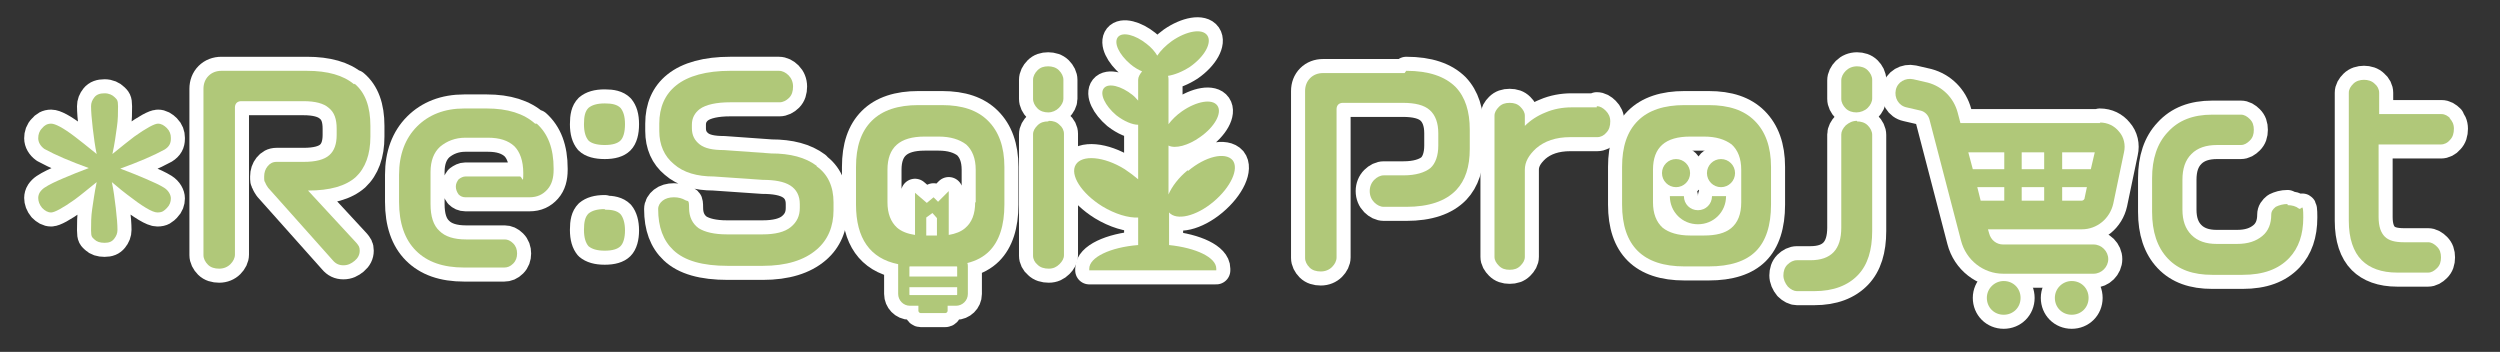 <?xml version="1.0" encoding="UTF-8"?>
<svg id="_レイヤー_1" xmlns="http://www.w3.org/2000/svg" width="444.8" height="62.6" version="1.1" viewBox="0 0 444.8 62.6">
  <rect x="0" y="0" width="444.8" height="62.6" fill="#333333" stroke="none"/>
  <!-- Generator: Adobe Illustrator 29.6.1, SVG Export Plug-In . SVG Version: 2.1.1 Build 9)  -->
  <path d="M30.4,24.5c0-.6-.2-1.2-.7-1.7-.5-.5-1-.8-1.6-.8s-2.1.8-4.2,2.3c-.9.7-2.2,1.7-3.9,3.1.4-1.8.6-3.4.8-4.8.2-1.3.2-2.6.2-3.7s-.2-1.2-.6-1.6c-.4-.4-1-.7-1.8-.7s-1.4.2-1.8.7c-.4.5-.6,1-.6,1.6,0,.9.1,2.2.3,3.9.2,1.7.4,3.2.7,4.6-1.7-1.4-3-2.4-3.9-3.1-2.1-1.6-3.5-2.3-4.2-2.3s-1.2.3-1.6.8c-.5.5-.7,1.1-.7,1.8s.4,1.4,1.1,1.9c2,1.1,4.6,2.2,7.9,3.4-1.6.6-3.1,1.2-4.5,1.8-1.4.6-2.5,1.1-3.4,1.7-.3.2-.6.5-.8.8-.2.3-.3.7-.3,1,0,.6.2,1.2.7,1.8.5.5,1,.8,1.6.8s2.1-.8,4.2-2.3c1.1-.8,2.4-1.9,3.9-3.1-.4,1.9-.6,3.5-.8,4.8-.2,1.3-.2,2.6-.2,3.8s.2,1.2.6,1.6c.4.4,1,.6,1.8.6s1.3-.2,1.7-.7c.4-.5.6-1,.6-1.6,0-.9-.1-2.2-.3-3.9-.2-1.7-.4-3.2-.7-4.6,1.4,1.2,2.3,1.9,2.7,2.2,2.7,2.1,4.5,3.2,5.4,3.2s1.2-.3,1.7-.8c.5-.5.7-1.1.7-1.7s-.4-1.4-1.2-1.9c-.8-.5-1.9-1-3.3-1.6-1.4-.6-2.9-1.2-4.5-1.8,3.3-1.2,5.9-2.3,7.9-3.4.8-.5,1.1-1.1,1.1-1.9Z" fill="#b0c879"/>
  <path d="M63,15c-1.9-1.6-4.7-2.4-8.4-2.4h-15.2c-.9,0-1.7.3-2.3.9-.6.6-.9,1.4-.9,2.3v29.6c0,.6.3,1.2.8,1.7.5.5,1.2.7,2,.7s1.5-.3,2-.8c.5-.5.8-1.1.8-1.7v-26.2c0-.3.1-.6.3-.8.2-.2.5-.3.8-.3h11.1c2.1,0,3.6.4,4.5,1.2,1,.8,1.4,2,1.4,3.7v1.1c0,1.6-.4,2.8-1.3,3.6-.9.8-2.4,1.2-4.6,1.2h-4.8c-.7,0-1.2.3-1.6.8-.4.5-.6,1.1-.6,1.8s0,.8.2,1.1c.1.3.3.6.5.9l11.5,12.9c.5.6,1.1.9,1.9.9s1.4-.3,2-.8c.6-.5.9-1.1.9-1.8s-.2-.9-.6-1.4l-8.6-9.3c3.9,0,6.7-.8,8.5-2.4,1.7-1.6,2.6-4,2.6-7.2v-1.9c0-3.4-.9-5.9-2.8-7.5h0Z" fill="#b0c879"/>
  <path d="M95.2,22c-2-1.8-4.9-2.7-8.6-2.7h-4c-3.5,0-6.3,1.1-8.4,3.2-2.1,2.1-3.2,5-3.2,8.6v4.8c0,3.8,1,6.7,3,8.7,2,2,4.8,3,8.6,3h7.1c.6,0,1.1-.2,1.6-.7.5-.5.7-1.1.7-1.8s-.2-1.3-.7-1.8c-.5-.5-1-.7-1.5-.7h-6.9c-2.1,0-3.7-.5-4.7-1.5-1.1-1-1.6-2.6-1.6-4.8v-5.7c0-2,.6-3.5,1.7-4.5,1.2-1,2.7-1.6,4.5-1.6h4c2.1,0,3.6.5,4.7,1.5,1,1,1.6,2.6,1.6,4.8s-.2.6-.6.6h-9.7c-.4,0-.8.2-1.2.5-.3.4-.5.8-.5,1.3s.2,1,.5,1.4c.3.3.7.5,1.2.5h11.4c1.4,0,2.4-.5,3.2-1.4.8-.9,1.1-2.1,1.1-3.5v-.2c0-3.6-1-6.2-3-8h0Z" fill="#b0c879"/>
  <path d="M107.6,37.2c-1.4,0-2.3.3-2.9.8-.6.6-.8,1.5-.8,2.9s.3,2.3.8,2.9c.6.5,1.5.8,2.9.8s2.3-.3,2.8-.8c.5-.5.8-1.5.8-2.8s-.3-2.3-.8-2.9c-.6-.6-1.5-.8-2.8-.8Z" fill="#b0c879"/>
  <path d="M107.6,18.4c-1.4,0-2.3.3-2.9.8-.6.6-.8,1.5-.8,2.9s.3,2.3.8,2.9c.5.5,1.5.8,2.9.8s2.3-.3,2.8-.8c.5-.5.8-1.5.8-2.9s-.3-2.3-.8-2.9c-.6-.6-1.5-.8-2.8-.8h0Z" fill="#b0c879"/>
  <path d="M145.3,29.5c-2-1.5-4.7-2.2-8.1-2.2l-8.4-.6c-2,0-3.4-.3-4.3-1-.9-.7-1.4-1.6-1.4-2.9v-.6c0-1.2.5-2.1,1.4-2.8,1.1-.8,3-1.2,5.4-1.2h8.8c.6,0,1.2-.3,1.7-.8.5-.5.7-1.2.7-2s-.3-1.5-.8-2c-.5-.5-1.1-.8-1.7-.8h-8.7c-4.2,0-7.5.9-9.6,2.6-2,1.6-3,3.9-3,6.8v1.3c0,2.5.9,4.5,2.6,5.9,1.7,1.5,4.1,2.2,7.1,2.2l8.7.6c2.1,0,3.8.3,4.9,1,1.1.7,1.7,1.8,1.7,3.3v.7c0,1.4-.5,2.5-1.6,3.4s-2.8,1.3-5,1.3h-6.4c-2.2,0-3.9-.4-5-1.1-1.1-.8-1.7-2-1.7-3.6s-.2-1.1-.7-1.4-1.2-.5-2-.5-1.5.2-2,.6c-.5.4-.8.9-.8,1.5,0,3.2.9,5.6,2.7,7.3,2,1.9,5.2,2.8,9.7,2.8h6.2c4.2,0,7.4-1,9.6-2.9,2-1.7,3-4.1,3-7v-1.4c0-2.8-1-5-3-6.4h0Z" fill="#b0c879"/>
  <path d="M167.7,18.7h-4.3c-3.6,0-6.4.9-8.3,2.8-1.9,1.9-2.8,4.6-2.8,8.2v6.7c0,6,2.5,9.6,7.5,10.6,0,.1,0,.3,0,.4v4.9c0,1.1.9,2.1,2.1,2.1h1.5v.9c0,.2.2.4.4.4h4.4c.2,0,.4-.2.4-.4v-.9h1.5c1.1,0,2.1-.9,2.1-2.1v-4.9c0-.2,0-.4-.1-.6,1.6-.4,2.9-1.1,3.9-2.1,1.8-1.8,2.7-4.6,2.7-8.3v-6.7c0-3.6-1-6.3-2.9-8.2-1.9-1.9-4.6-2.8-8.2-2.8h0ZM166.7,41.9h-1.9v-3.2h0s1.1-.8,1.1-.8l.8.9v3.1ZM170.3,52.4c0,0,0,.1-.1.1h-8.3c0,0-.1,0-.1-.1v-1.3h8.5v1.3ZM170.2,47.4c0,0,.1,0,.1.1v1.7h-8.5v-1.7c0,0,0-.1.1-.1h.1c.4,0,.9,0,1.4,0h4.3c.5,0,1,0,1.4,0h1.1,0ZM173.5,36c0,2.1-.6,3.6-1.8,4.6-.7.6-1.7,1-2.9,1.2v-7.8l-1.9,1.9-.8-.8-1.2,1-2.1-1.8v7.5c-1.3-.2-2.4-.6-3.2-1.3-1.1-1-1.7-2.5-1.7-4.5v-5.8c0-4,2.2-5.9,6.6-5.9h2.5c2.1,0,3.7.5,4.9,1.4,1.1,1,1.7,2.5,1.7,4.5v5.8h0Z" fill="#b0c879"/>
  <path d="M186.5,11.8c-.8,0-1.4.2-1.9.7-.5.5-.8,1.1-.8,1.7v3.4c0,.6.3,1.2.8,1.7.5.5,1.2.7,1.9.7s1.4-.3,1.9-.8c.5-.5.8-1.1.8-1.6v-3.4c0-.6-.3-1.2-.8-1.7-.5-.5-1.2-.7-1.9-.7Z" fill="#b0c879"/>
  <path d="M186.5,21.6c-.8,0-1.4.2-1.9.7-.5.5-.8,1-.8,1.6v21.6c0,.6.3,1.2.8,1.6.5.5,1.2.7,2,.7s1.4-.3,1.9-.8c.5-.5.8-1,.8-1.6v-21.6c0-.6-.3-1.2-.8-1.6-.5-.5-1.1-.7-1.9-.7Z" fill="#b0c879"/>
  <path d="M249.9,13h-14.5c-.9,0-1.7.3-2.3.9-.6.6-.9,1.4-.9,2.3v29.7c0,.6.3,1.2.8,1.7s1.2.7,2,.7,1.5-.3,2-.8c.5-.5.8-1.1.8-1.7v-26.4c0-.3.1-.6.3-.8.2-.2.5-.3.8-.3h10.7c2.2,0,3.8.4,4.8,1.3,1,.9,1.5,2.3,1.5,4.1v2.2c0,1.8-.5,3.2-1.4,4-1,.8-2.6,1.3-4.8,1.3h-3.5c-.6,0-1.2.3-1.7.8-.5.5-.8,1.2-.8,2s.3,1.5.8,2c.5.5,1.1.8,1.7.8h4c4,0,7-1,8.9-3,1.6-1.7,2.4-4.1,2.4-7.3v-3.4c0-3.3-.8-5.8-2.5-7.6-1.9-1.9-4.8-2.9-8.8-2.9h0Z" fill="#b0c879"/>
  <path d="M284.1,19.1h-4.5c-1.6,0-3.2.3-4.6.9-1.5.6-2.7,1.4-3.7,2.4v-1.8c0-.6-.3-1.1-.8-1.6-.5-.5-1.1-.7-1.9-.7s-1.4.2-1.9.7c-.5.5-.8,1-.8,1.6v25.1c0,.6.3,1.1.8,1.6.5.5,1.1.7,1.9.7s1.4-.2,1.9-.7c.5-.5.8-1,.8-1.6v-15.5c0-1.4.7-2.6,2-3.8,1.5-1.3,3.5-2,6.1-2h4.8c.6,0,1.2-.3,1.6-.8.5-.5.7-1.2.7-2s-.3-1.4-.8-1.9c-.5-.5-1-.8-1.6-.8h0Z" fill="#b0c879"/>
  <path d="M304,18.7h-4.3c-3.6,0-6.4.9-8.3,2.8-1.9,1.9-2.8,4.6-2.8,8.2v6.7c0,7.3,3.7,11,11.1,11h4.3c3.8,0,6.6-.9,8.4-2.7,1.8-1.8,2.7-4.6,2.7-8.3v-6.7c0-3.6-1-6.3-2.9-8.2-1.9-1.9-4.6-2.8-8.2-2.8ZM309.8,36c0,2.1-.6,3.6-1.8,4.6-1.1.9-2.7,1.3-4.8,1.3h-2.5c-2.1,0-3.8-.5-4.9-1.4-1.1-1-1.7-2.5-1.7-4.5v-5.8c0-4,2.2-5.9,6.6-5.9h2.5c2.1,0,3.7.5,4.9,1.4,1.1,1,1.7,2.5,1.7,4.5v5.8Z" fill="#b0c879"/>
  <path d="M330.4,11.8c-.8,0-1.5.3-2,.8-.5.5-.8,1.1-.8,1.7v3.3c0,.6.3,1.2.8,1.7.5.5,1.2.7,1.9.7s1.5-.3,2-.8c.5-.5.8-1.1.8-1.7v-3.3c0-.6-.3-1.2-.8-1.7-.5-.5-1.2-.7-1.9-.7h0Z" fill="#b0c879"/>
  <path d="M330.4,21.5c-.8,0-1.4.3-2,.8-.5.5-.8,1.1-.8,1.6v16.6c0,3.9-1.8,5.8-5.5,5.8h-2.4c-.6,0-1.2.3-1.7.8-.5.5-.7,1.2-.7,1.9s.3,1.4.8,2c.5.5,1.1.8,1.6.8h3.1c3.4,0,6-1,7.8-2.9,1.7-1.8,2.5-4.4,2.5-7.8v-17.1c0-.6-.3-1.2-.8-1.7-.5-.5-1.2-.7-1.9-.7h0Z" fill="#b0c879"/>
  <path d="M407,36.3c-.8,0-1.5.2-2.1.5-.5.4-.8.8-.8,1.4,0,1.6-.5,2.9-1.6,3.8-1.1.9-2.5,1.4-4.5,1.4h-3.6c-1.9,0-3.4-.5-4.5-1.6-1.1-1.1-1.6-2.6-1.6-4.5v-5.3c0-2,.5-3.5,1.6-4.6,1.1-1.1,2.6-1.6,4.6-1.6h4.2c.6,0,1.1-.3,1.6-.8.5-.5.7-1.1.7-1.9s-.2-1.4-.7-1.9c-.5-.5-1-.8-1.6-.8h-5.1c-3.4,0-6,1-7.9,3.1-1.9,2-2.8,4.8-2.8,8.2v6c0,3.5.9,6.3,2.8,8.3,1.9,2,4.5,2.9,7.9,2.9h5.4c3.7,0,6.4-1,8.3-3,1.7-1.8,2.5-4.2,2.5-7.2s-.3-1.2-.8-1.6c-.5-.4-1.2-.6-2-.6h0Z" fill="#b0c879"/>
  <path d="M436,21.1c-.5-.5-1-.8-1.6-.8h-11.1v-3.8c0-.6-.3-1.2-.8-1.6-.5-.5-1.2-.7-1.9-.7s-1.4.2-1.9.7-.8,1-.8,1.6v22.8c0,3.1.8,5.5,2.3,7,1.4,1.4,3.5,2.2,6.3,2.2h5.5c.6,0,1.1-.3,1.6-.8.5-.5.7-1.1.7-1.9s-.2-1.4-.7-1.9c-.5-.5-1-.8-1.6-.8h-4.3c-1.6,0-2.7-.3-3.4-1-.7-.7-1.1-1.8-1.1-3.5v-12.9h11.1c.6,0,1.2-.3,1.6-.8.5-.5.7-1.2.7-2s-.3-1.4-.8-1.9h0Z" fill="#b0c879"/>
  <path d="M302.1,37.4c-1.4,0-2.5-1.1-2.5-2.5h-2.5c0,2.8,2.2,5,5,5s5-2.2,5-5h-2.5c0,1.4-1.1,2.5-2.5,2.5h0Z" fill="#b0c879"/>
  <circle cx="298.2" cy="30.8" r="2.5" fill="#b0c879"/>
  <circle cx="306.2" cy="30.8" r="2.5" fill="#b0c879"/>
  <path d="M211.3,30.3c-1.6,1.3-2.8,2.9-3.4,4.3v-8.7c1.2.6,3.5,0,5.6-1.5,2.6-1.8,4-4.3,3.1-5.6s-3.7-.8-6.3,1c-1,.7-1.8,1.5-2.4,2.3v-7.9c0-.2,0-.5-.1-.7,1.2-.2,2.5-.7,3.9-1.6,2.6-1.8,4-4.3,3.1-5.6-.9-1.3-3.7-.8-6.3,1-1.1.8-2,1.7-2.6,2.6-.4-.7-1.1-1.5-1.9-2.1-2-1.6-4.3-2.2-5.1-1.2-.8,1,.2,3.1,2.2,4.8.7.6,1.4,1,2.1,1.3-.4.5-.7,1-.7,1.5v3.7c-.3-.3-.6-.7-1-1-2-1.6-4.3-2.2-5.1-1.2-.8,1,.2,3.1,2.2,4.8,1.4,1.1,2.9,1.7,3.9,1.7v9.7c-.7-.6-1.5-1.2-2.4-1.8-3.7-2.3-7.6-2.6-8.7-.8-1.1,1.8,1,5.1,4.7,7.4,2.3,1.4,4.7,2.1,6.4,2v4.9c-5,.4-8.7,2.2-8.7,4.2v.3h22.6v-.3c0-2-3.6-3.7-8.4-4.2v-5.8s0,0,0,0c1.3,1.5,4.8.7,7.9-1.9,3.1-2.6,4.6-5.9,3.4-7.4-1.3-1.5-4.8-.7-7.9,1.9h0Z" fill="#b0c879"/>
  <path d="M356.5,50c-1.6,0-3,1.3-3,3s1.3,3,3,3,3-1.3,3-3-1.3-3-3-3Z" fill="#b0c879"/>
  <path d="M368.6,50c-1.6,0-3,1.3-3,3s1.3,3,3,3,3-1.3,3-3-1.3-3-3-3Z" fill="#b0c879"/>
  <path d="M373.7,21.9h-24.9l-.5-1.9c-.7-2.6-2.7-4.6-5.3-5.3l-2.6-.6c-1.4-.3-2.8.5-3.1,1.9-.3,1.4.5,2.8,1.9,3.1l2.6.6c.7.2,1.3.8,1.5,1.6l5.6,21.5c.9,3.5,4,5.9,7.5,5.9h16.1c1.4,0,2.6-1.2,2.6-2.6s-1.2-2.6-2.6-2.6h-16.1c-1.2,0-2.2-.8-2.5-2l-.2-.7h16.7c2.7,0,5-1.9,5.6-4.6l1.9-9.1c.3-1.3,0-2.7-.9-3.7-.8-1-2-1.6-3.4-1.6h0ZM372,30.1h-5.1v-3h5.8l-.7,3ZM359.7,30.1v-3h4v3h-4ZM363.7,33.3v2.4h-4v-2.4h4ZM356.6,27.1v3h-5.6l-.8-3h6.4ZM351.8,33.3h4.8v2.4h-4.2l-.6-2.4ZM370.4,35.7h-3.5v-2.4h4.4l-.4,1.9c0,.3-.3.5-.5.5h0Z" fill="#b0c879"/>
  <path d="M30.4,24.5c0-.6-.2-1.2-.7-1.7-.5-.5-1-.8-1.6-.8s-2.1.8-4.2,2.3c-.9.7-2.2,1.7-3.9,3.1.4-1.8.6-3.4.8-4.8.2-1.3.2-2.6.2-3.7s-.2-1.2-.6-1.6c-.4-.4-1-.7-1.8-.7s-1.4.2-1.8.7c-.4.5-.6,1-.6,1.6,0,.9.1,2.2.3,3.9.2,1.7.4,3.2.7,4.6-1.7-1.4-3-2.4-3.9-3.1-2.1-1.6-3.5-2.3-4.2-2.3s-1.2.3-1.6.8c-.5.5-.7,1.1-.7,1.8s.4,1.4,1.1,1.9c2,1.1,4.6,2.2,7.9,3.4-1.6.6-3.1,1.2-4.5,1.8-1.4.6-2.5,1.1-3.4,1.7-.3.2-.6.5-.8.8-.2.3-.3.7-.3,1,0,.6.2,1.2.7,1.8.5.5,1,.8,1.6.8s2.1-.8,4.2-2.3c1.1-.8,2.4-1.9,3.9-3.1-.4,1.9-.6,3.5-.8,4.8-.2,1.3-.2,2.6-.2,3.8s.2,1.2.6,1.6c.4.4,1,.6,1.8.6s1.3-.2,1.7-.7c.4-.5.6-1,.6-1.6,0-.9-.1-2.2-.3-3.9-.2-1.7-.4-3.2-.7-4.6,1.4,1.2,2.3,1.9,2.7,2.2,2.7,2.1,4.5,3.2,5.4,3.2s1.2-.3,1.7-.8c.5-.5.7-1.1.7-1.7s-.4-1.4-1.2-1.9c-.8-.5-1.9-1-3.3-1.6-1.4-.6-2.9-1.2-4.5-1.8,3.3-1.2,5.9-2.3,7.9-3.4.8-.5,1.1-1.1,1.1-1.9Z" fill="none" stroke="#fff" stroke-linecap="round" stroke-linejoin="round" stroke-width="5"/>
  <path d="M63,15c-1.9-1.6-4.7-2.4-8.4-2.4h-15.2c-.9,0-1.7.3-2.3.9-.6.6-.9,1.4-.9,2.3v29.6c0,.6.3,1.2.8,1.7.5.5,1.2.7,2,.7s1.5-.3,2-.8c.5-.5.8-1.1.8-1.7v-26.2c0-.3.1-.6.3-.8.2-.2.5-.3.8-.3h11.1c2.1,0,3.6.4,4.5,1.2,1,.8,1.4,2,1.4,3.7v1.1c0,1.6-.4,2.8-1.3,3.6-.9.8-2.4,1.2-4.6,1.2h-4.8c-.7,0-1.2.3-1.6.8-.4.5-.6,1.1-.6,1.8s0,.8.2,1.1c.1.3.3.6.5.9l11.5,12.9c.5.6,1.1.9,1.9.9s1.4-.3,2-.8c.6-.5.9-1.1.9-1.8s-.2-.9-.6-1.4l-8.6-9.3c3.9,0,6.7-.8,8.5-2.4,1.7-1.6,2.6-4,2.6-7.2v-1.9c0-3.4-.9-5.9-2.8-7.5h0Z" fill="none" stroke="#fff" stroke-linecap="round" stroke-linejoin="round" stroke-width="5"/>
  <path d="M95.2,22c-2-1.8-4.9-2.7-8.6-2.7h-4c-3.5,0-6.3,1.1-8.4,3.2-2.1,2.1-3.2,5-3.2,8.6v4.8c0,3.8,1,6.7,3,8.7,2,2,4.8,3,8.6,3h7.1c.6,0,1.1-.2,1.6-.7.5-.5.7-1.1.7-1.8s-.2-1.3-.7-1.8c-.5-.5-1-.7-1.5-.7h-6.9c-2.1,0-3.7-.5-4.7-1.5-1.1-1-1.6-2.6-1.6-4.8v-5.7c0-2,.6-3.5,1.7-4.5,1.2-1,2.7-1.6,4.5-1.6h4c2.1,0,3.6.5,4.7,1.5,1,1,1.6,2.6,1.6,4.8s-.2.6-.6.6h-9.7c-.4,0-.8.2-1.2.5-.3.4-.5.8-.5,1.3s.2,1,.5,1.4c.3.3.7.5,1.2.5h11.4c1.4,0,2.4-.5,3.2-1.4.8-.9,1.1-2.1,1.1-3.5v-.2c0-3.6-1-6.2-3-8h0Z" fill="none" stroke="#fff" stroke-linecap="round" stroke-linejoin="round" stroke-width="5"/>
  <path d="M107.6,37.2c-1.4,0-2.3.3-2.9.8-.6.6-.8,1.5-.8,2.9s.3,2.3.8,2.9c.6.5,1.5.8,2.9.8s2.3-.3,2.8-.8c.5-.5.8-1.5.8-2.8s-.3-2.3-.8-2.9c-.6-.6-1.5-.8-2.8-.8Z" fill="none" stroke="#fff" stroke-linecap="round" stroke-linejoin="round" stroke-width="5"/>
  <path d="M107.6,18.4c-1.4,0-2.3.3-2.9.8-.6.6-.8,1.5-.8,2.9s.3,2.3.8,2.9c.5.5,1.5.8,2.9.8s2.3-.3,2.8-.8c.5-.5.8-1.5.8-2.9s-.3-2.3-.8-2.9c-.6-.6-1.5-.8-2.8-.8h0Z" fill="none" stroke="#fff" stroke-linecap="round" stroke-linejoin="round" stroke-width="5"/>
  <path d="M145.3,29.5c-2-1.5-4.7-2.2-8.1-2.2l-8.4-.6c-2,0-3.4-.3-4.3-1-.9-.7-1.4-1.6-1.4-2.9v-.6c0-1.2.5-2.1,1.4-2.8,1.1-.8,3-1.2,5.4-1.2h8.8c.6,0,1.2-.3,1.7-.8.5-.5.7-1.2.7-2s-.3-1.5-.8-2c-.5-.5-1.1-.8-1.7-.8h-8.7c-4.2,0-7.5.9-9.6,2.6-2,1.6-3,3.9-3,6.8v1.3c0,2.5.9,4.5,2.6,5.9,1.7,1.5,4.1,2.2,7.1,2.2l8.7.6c2.1,0,3.8.3,4.9,1,1.1.7,1.7,1.8,1.7,3.3v.7c0,1.4-.5,2.5-1.6,3.4s-2.8,1.3-5,1.3h-6.4c-2.2,0-3.9-.4-5-1.1-1.1-.8-1.7-2-1.7-3.6s-.2-1.1-.7-1.4-1.2-.5-2-.5-1.5.2-2,.6c-.5.4-.8.9-.8,1.5,0,3.2.9,5.6,2.7,7.3,2,1.9,5.2,2.8,9.7,2.8h6.2c4.2,0,7.4-1,9.6-2.9,2-1.7,3-4.1,3-7v-1.4c0-2.8-1-5-3-6.4h0Z" fill="none" stroke="#fff" stroke-linecap="round" stroke-linejoin="round" stroke-width="5"/>
  <path d="M167.7,18.7h-4.3c-3.6,0-6.4.9-8.3,2.8-1.9,1.9-2.8,4.6-2.8,8.2v6.7c0,6,2.5,9.6,7.5,10.6,0,.1,0,.3,0,.4v4.9c0,1.1.9,2.1,2.1,2.1h1.5v.9c0,.2.2.4.4.4h4.4c.2,0,.4-.2.4-.4v-.9h1.5c1.1,0,2.1-.9,2.1-2.1v-4.9c0-.2,0-.4-.1-.6,1.6-.4,2.9-1.1,3.9-2.1,1.8-1.8,2.7-4.6,2.7-8.3v-6.7c0-3.6-1-6.3-2.9-8.2-1.9-1.9-4.6-2.8-8.2-2.8h0ZM166.7,41.9h-1.9v-3.2h0s1.1-.8,1.1-.8l.8.9v3.1ZM170.3,52.4c0,0,0,.1-.1.1h-8.3c0,0-.1,0-.1-.1v-1.3h8.5v1.3ZM170.2,47.4c0,0,.1,0,.1.1v1.7h-8.5v-1.7c0,0,0-.1.1-.1h.1c.4,0,.9,0,1.4,0h4.3c.5,0,1,0,1.4,0h1.1,0ZM173.5,36c0,2.1-.6,3.6-1.8,4.6-.7.6-1.7,1-2.9,1.2v-7.8l-1.9,1.9-.8-.8-1.2,1-2.1-1.8v7.5c-1.3-.2-2.4-.6-3.2-1.3-1.1-1-1.7-2.5-1.7-4.5v-5.8c0-4,2.2-5.9,6.6-5.9h2.5c2.1,0,3.7.5,4.9,1.4,1.1,1,1.7,2.5,1.7,4.5v5.8h0Z" fill="none" stroke="#fff" stroke-linecap="round" stroke-linejoin="round" stroke-width="5"/>
  <path d="M186.5,11.8c-.8,0-1.4.2-1.9.7-.5.5-.8,1.1-.8,1.7v3.4c0,.6.3,1.2.8,1.7.5.5,1.2.7,1.9.7s1.4-.3,1.9-.8c.5-.5.8-1.1.8-1.6v-3.4c0-.6-.3-1.2-.8-1.7-.5-.5-1.2-.7-1.9-.7Z" fill="none" stroke="#fff" stroke-linecap="round" stroke-linejoin="round" stroke-width="5"/>
  <path d="M186.5,21.6c-.8,0-1.4.2-1.9.7-.5.5-.8,1-.8,1.6v21.6c0,.6.3,1.2.8,1.6.5.5,1.2.7,2,.7s1.4-.3,1.9-.8c.5-.5.8-1,.8-1.6v-21.6c0-.6-.3-1.2-.8-1.6-.5-.5-1.1-.7-1.9-.7Z" fill="none" stroke="#fff" stroke-linecap="round" stroke-linejoin="round" stroke-width="5"/>
  <path d="M249.9,13h-14.5c-.9,0-1.7.3-2.3.9-.6.6-.9,1.4-.9,2.3v29.7c0,.6.3,1.2.8,1.7s1.2.7,2,.7,1.5-.3,2-.8c.5-.5.8-1.1.8-1.7v-26.4c0-.3.1-.6.3-.8.2-.2.5-.3.8-.3h10.7c2.2,0,3.8.4,4.8,1.3,1,.9,1.5,2.3,1.5,4.1v2.2c0,1.8-.5,3.2-1.4,4-1,.8-2.6,1.3-4.8,1.3h-3.5c-.6,0-1.2.3-1.7.8-.5.5-.8,1.2-.8,2s.3,1.5.8,2c.5.5,1.1.8,1.7.8h4c4,0,7-1,8.9-3,1.6-1.7,2.4-4.1,2.4-7.3v-3.4c0-3.3-.8-5.8-2.5-7.6-1.9-1.9-4.8-2.9-8.8-2.9h0Z" fill="none" stroke="#fff" stroke-linecap="round" stroke-linejoin="round" stroke-width="5"/>
  <path d="M284.1,19.1h-4.5c-1.6,0-3.2.3-4.6.9-1.5.6-2.7,1.4-3.7,2.4v-1.8c0-.6-.3-1.1-.8-1.6-.5-.5-1.1-.7-1.9-.7s-1.4.2-1.9.7c-.5.5-.8,1-.8,1.6v25.1c0,.6.3,1.1.8,1.6.5.5,1.1.7,1.9.7s1.4-.2,1.9-.7c.5-.5.8-1,.8-1.6v-15.5c0-1.4.7-2.6,2-3.8,1.5-1.3,3.5-2,6.1-2h4.8c.6,0,1.2-.3,1.6-.8.5-.5.7-1.2.7-2s-.3-1.4-.8-1.9c-.5-.5-1-.8-1.6-.8h0Z" fill="none" stroke="#fff" stroke-linecap="round" stroke-linejoin="round" stroke-width="5"/>
  <path d="M304,18.7h-4.3c-3.6,0-6.4.9-8.3,2.8-1.9,1.9-2.8,4.6-2.8,8.2v6.7c0,7.3,3.7,11,11.1,11h4.3c3.8,0,6.6-.9,8.4-2.7,1.8-1.8,2.7-4.6,2.7-8.3v-6.7c0-3.6-1-6.3-2.9-8.2-1.9-1.9-4.6-2.8-8.2-2.8ZM309.8,36c0,2.1-.6,3.6-1.8,4.6-1.1.9-2.7,1.3-4.8,1.3h-2.5c-2.1,0-3.8-.5-4.9-1.4-1.1-1-1.7-2.5-1.7-4.5v-5.8c0-4,2.2-5.9,6.6-5.9h2.5c2.1,0,3.7.5,4.9,1.4,1.1,1,1.7,2.5,1.7,4.5v5.8Z" fill="none" stroke="#fff" stroke-linecap="round" stroke-linejoin="round" stroke-width="5"/>
  <path d="M330.4,11.8c-.8,0-1.5.3-2,.8-.5.5-.8,1.1-.8,1.7v3.3c0,.6.3,1.2.8,1.7.5.5,1.2.7,1.9.7s1.5-.3,2-.8c.5-.5.8-1.1.8-1.7v-3.3c0-.6-.3-1.2-.8-1.7-.5-.5-1.2-.7-1.9-.7h0Z" fill="none" stroke="#fff" stroke-linecap="round" stroke-linejoin="round" stroke-width="5"/>
  <path d="M330.4,21.5c-.8,0-1.4.3-2,.8-.5.5-.8,1.1-.8,1.6v16.6c0,3.9-1.8,5.8-5.5,5.8h-2.4c-.6,0-1.2.3-1.7.8-.5.5-.7,1.2-.7,1.9s.3,1.4.8,2c.5.5,1.1.8,1.6.8h3.1c3.4,0,6-1,7.8-2.9,1.7-1.8,2.5-4.4,2.5-7.8v-17.1c0-.6-.3-1.2-.8-1.7-.5-.5-1.2-.7-1.9-.7h0Z" fill="none" stroke="#fff" stroke-linecap="round" stroke-linejoin="round" stroke-width="5"/>
  <path d="M407,36.3c-.8,0-1.5.2-2.1.5-.5.4-.8.8-.8,1.4,0,1.6-.5,2.9-1.6,3.8-1.1.9-2.5,1.4-4.5,1.4h-3.6c-1.9,0-3.4-.5-4.5-1.6-1.1-1.1-1.6-2.6-1.6-4.5v-5.3c0-2,.5-3.5,1.6-4.6,1.1-1.1,2.6-1.6,4.6-1.6h4.2c.6,0,1.1-.3,1.6-.8.5-.5.7-1.1.7-1.9s-.2-1.4-.7-1.9c-.5-.5-1-.8-1.6-.8h-5.1c-3.4,0-6,1-7.9,3.1-1.9,2-2.8,4.8-2.8,8.2v6c0,3.5.9,6.3,2.8,8.3,1.9,2,4.5,2.9,7.9,2.9h5.4c3.7,0,6.4-1,8.3-3,1.7-1.8,2.5-4.2,2.5-7.2s-.3-1.2-.8-1.6c-.5-.4-1.2-.6-2-.6h0Z" fill="none" stroke="#fff" stroke-linecap="round" stroke-linejoin="round" stroke-width="5"/>
  <path d="M436,21.1c-.5-.5-1-.8-1.6-.8h-11.1v-3.8c0-.6-.3-1.2-.8-1.6-.5-.5-1.2-.7-1.9-.7s-1.4.2-1.9.7-.8,1-.8,1.6v22.8c0,3.1.8,5.5,2.3,7,1.4,1.4,3.5,2.2,6.3,2.2h5.5c.6,0,1.1-.3,1.6-.8.5-.5.7-1.1.7-1.9s-.2-1.4-.7-1.9c-.5-.5-1-.8-1.6-.8h-4.3c-1.6,0-2.7-.3-3.4-1-.7-.7-1.1-1.8-1.1-3.5v-12.9h11.1c.6,0,1.2-.3,1.6-.8.5-.5.7-1.2.7-2s-.3-1.4-.8-1.9h0Z" fill="none" stroke="#fff" stroke-linecap="round" stroke-linejoin="round" stroke-width="5"/>
  <path d="M302.1,37.4c-1.4,0-2.5-1.1-2.5-2.5h-2.5c0,2.8,2.2,5,5,5s5-2.2,5-5h-2.5c0,1.4-1.1,2.5-2.5,2.5h0Z" fill="none" stroke="#fff" stroke-linecap="round" stroke-linejoin="round" stroke-width="5"/>
  <circle cx="298.2" cy="30.8" r="2.5" fill="none" stroke="#fff" stroke-linecap="round" stroke-linejoin="round" stroke-width="5"/>
  <circle cx="306.2" cy="30.8" r="2.5" fill="none" stroke="#fff" stroke-linecap="round" stroke-linejoin="round" stroke-width="5"/>
  <path d="M211.3,30.3c-1.6,1.3-2.8,2.9-3.4,4.3v-8.7c1.2.6,3.5,0,5.6-1.5,2.6-1.8,4-4.3,3.1-5.6s-3.7-.8-6.3,1c-1,.7-1.8,1.5-2.4,2.3v-7.9c0-.2,0-.5-.1-.7,1.2-.2,2.5-.7,3.9-1.6,2.6-1.8,4-4.3,3.1-5.6-.9-1.3-3.7-.8-6.3,1-1.1.8-2,1.7-2.6,2.6-.4-.7-1.1-1.5-1.9-2.1-2-1.6-4.3-2.2-5.1-1.2-.8,1,.2,3.1,2.2,4.8.7.6,1.4,1,2.1,1.3-.4.5-.7,1-.7,1.5v3.7c-.3-.3-.6-.7-1-1-2-1.6-4.3-2.2-5.1-1.2-.8,1,.2,3.1,2.2,4.8,1.4,1.1,2.9,1.7,3.9,1.7v9.7c-.7-.6-1.5-1.2-2.4-1.8-3.7-2.3-7.6-2.6-8.7-.8-1.1,1.8,1,5.1,4.7,7.4,2.3,1.4,4.7,2.1,6.4,2v4.9c-5,.4-8.7,2.2-8.7,4.2v.3h22.6v-.3c0-2-3.6-3.7-8.4-4.2v-5.8s0,0,0,0c1.3,1.5,4.8.7,7.9-1.9,3.1-2.6,4.6-5.9,3.4-7.4-1.3-1.5-4.8-.7-7.9,1.9h0Z" fill="none" stroke="#fff" stroke-linecap="round" stroke-linejoin="round" stroke-width="5"/>
  <path d="M356.5,50c-1.6,0-3,1.3-3,3s1.3,3,3,3,3-1.3,3-3-1.3-3-3-3Z" fill="none" stroke="#fff" stroke-linecap="round" stroke-linejoin="round" stroke-width="5"/>
  <path d="M368.6,50c-1.6,0-3,1.3-3,3s1.3,3,3,3,3-1.3,3-3-1.3-3-3-3Z" fill="none" stroke="#fff" stroke-linecap="round" stroke-linejoin="round" stroke-width="5"/>
  <path d="M373.7,21.9h-24.9l-.5-1.9c-.7-2.6-2.7-4.6-5.3-5.3l-2.6-.6c-1.4-.3-2.8.5-3.1,1.9-.3,1.4.5,2.8,1.9,3.1l2.6.6c.7.2,1.3.8,1.5,1.6l5.6,21.5c.9,3.5,4,5.9,7.5,5.9h16.1c1.4,0,2.6-1.2,2.6-2.6s-1.2-2.6-2.6-2.6h-16.1c-1.2,0-2.2-.8-2.5-2l-.2-.7h16.7c2.7,0,5-1.9,5.6-4.6l1.9-9.1c.3-1.3,0-2.7-.9-3.7-.8-1-2-1.6-3.4-1.6h0ZM372,30.1h-5.1v-3h5.8l-.7,3ZM359.7,30.1v-3h4v3h-4ZM363.7,33.3v2.4h-4v-2.4h4ZM356.6,27.1v3h-5.6l-.8-3h6.4ZM351.8,33.3h4.8v2.4h-4.2l-.6-2.4ZM370.4,35.7h-3.5v-2.4h4.4l-.4,1.9c0,.3-.3.5-.5.5h0Z" fill="none" stroke="#fff" stroke-linecap="round" stroke-linejoin="round" stroke-width="5"/>
  <path d="M30.4,24.5c0-.6-.2-1.2-.7-1.7-.5-.5-1-.8-1.6-.8s-2.1.8-4.2,2.3c-.9.7-2.2,1.7-3.9,3.1.4-1.8.6-3.4.8-4.8.2-1.3.2-2.6.2-3.7s-.2-1.2-.6-1.6c-.4-.4-1-.7-1.8-.7s-1.4.2-1.8.7c-.4.5-.6,1-.6,1.6,0,.9.1,2.2.3,3.9.2,1.7.4,3.2.7,4.6-1.7-1.4-3-2.4-3.9-3.1-2.1-1.6-3.5-2.3-4.2-2.3s-1.2.3-1.6.8c-.5.5-.7,1.1-.7,1.8s.4,1.4,1.1,1.9c2,1.1,4.6,2.2,7.9,3.4-1.6.6-3.1,1.2-4.5,1.8-1.4.6-2.5,1.1-3.4,1.7-.3.2-.6.5-.8.8-.2.3-.3.7-.3,1,0,.6.2,1.2.7,1.8.5.5,1,.8,1.6.8s2.1-.8,4.2-2.3c1.1-.8,2.4-1.9,3.9-3.1-.4,1.9-.6,3.5-.8,4.8-.2,1.3-.2,2.6-.2,3.8s.2,1.2.6,1.6c.4.4,1,.6,1.8.6s1.3-.2,1.7-.7c.4-.5.6-1,.6-1.6,0-.9-.1-2.2-.3-3.9-.2-1.7-.4-3.2-.7-4.6,1.4,1.2,2.3,1.9,2.7,2.2,2.7,2.1,4.5,3.2,5.4,3.2s1.2-.3,1.7-.8c.5-.5.7-1.1.7-1.7s-.4-1.4-1.2-1.9c-.8-.5-1.9-1-3.3-1.6-1.4-.6-2.9-1.2-4.5-1.8,3.3-1.2,5.9-2.3,7.9-3.4.8-.5,1.1-1.1,1.1-1.9Z" fill="#b0c879"/>
  <path d="M63,15c-1.9-1.6-4.7-2.4-8.4-2.4h-15.2c-.9,0-1.7.3-2.3.9-.6.6-.9,1.4-.9,2.3v29.6c0,.6.3,1.2.8,1.7.5.5,1.2.7,2,.7s1.5-.3,2-.8c.5-.5.8-1.1.8-1.7v-26.2c0-.3.1-.6.3-.8.2-.2.5-.3.8-.3h11.1c2.1,0,3.6.4,4.5,1.2,1,.8,1.4,2,1.4,3.7v1.1c0,1.6-.4,2.8-1.3,3.6-.9.8-2.4,1.2-4.6,1.2h-4.8c-.7,0-1.2.3-1.6.8-.4.5-.6,1.1-.6,1.8s0,.8.2,1.1c.1.3.3.6.5.9l11.5,12.9c.5.6,1.1.9,1.9.9s1.4-.3,2-.8c.6-.5.9-1.1.9-1.8s-.2-.9-.6-1.4l-8.6-9.3c3.9,0,6.7-.8,8.5-2.4,1.7-1.6,2.6-4,2.6-7.2v-1.9c0-3.4-.9-5.9-2.8-7.5h0Z" fill="#b0c879"/>
  <path d="M95.2,22c-2-1.8-4.9-2.7-8.6-2.7h-4c-3.5,0-6.3,1.1-8.4,3.2-2.1,2.1-3.2,5-3.2,8.6v4.8c0,3.8,1,6.7,3,8.7,2,2,4.8,3,8.6,3h7.1c.6,0,1.1-.2,1.6-.7.5-.5.7-1.1.7-1.8s-.2-1.3-.7-1.8c-.5-.5-1-.7-1.5-.7h-6.9c-2.1,0-3.7-.5-4.7-1.5-1.1-1-1.6-2.6-1.6-4.8v-5.7c0-2,.6-3.5,1.7-4.5,1.2-1,2.7-1.6,4.5-1.6h4c2.1,0,3.6.5,4.7,1.5,1,1,1.6,2.6,1.6,4.8s-.2.6-.6.6h-9.7c-.4,0-.8.2-1.2.5-.3.4-.5.8-.5,1.3s.2,1,.5,1.4c.3.3.7.5,1.2.5h11.4c1.4,0,2.4-.5,3.2-1.4.8-.9,1.1-2.1,1.1-3.5v-.2c0-3.6-1-6.2-3-8h0Z" fill="#b0c879"/>
  <path d="M107.6,37.2c-1.4,0-2.3.3-2.9.8-.6.6-.8,1.5-.8,2.9s.3,2.3.8,2.9c.6.5,1.5.8,2.9.8s2.3-.3,2.8-.8c.5-.5.8-1.5.8-2.8s-.3-2.3-.8-2.9c-.6-.6-1.5-.8-2.8-.8Z" fill="#b0c879"/>
  <path d="M107.6,18.4c-1.4,0-2.3.3-2.9.8-.6.6-.8,1.5-.8,2.9s.3,2.3.8,2.9c.5.5,1.5.8,2.9.8s2.3-.3,2.8-.8c.5-.5.8-1.5.8-2.9s-.3-2.3-.8-2.9c-.6-.6-1.5-.8-2.8-.8h0Z" fill="#b0c879"/>
  <path d="M145.3,29.5c-2-1.5-4.7-2.2-8.1-2.2l-8.4-.6c-2,0-3.4-.3-4.3-1-.9-.7-1.4-1.6-1.4-2.9v-.6c0-1.2.5-2.1,1.4-2.8,1.1-.8,3-1.2,5.4-1.2h8.8c.6,0,1.2-.3,1.7-.8.5-.5.7-1.2.7-2s-.3-1.5-.8-2c-.5-.5-1.1-.8-1.7-.8h-8.7c-4.2,0-7.5.9-9.6,2.6-2,1.6-3,3.9-3,6.8v1.3c0,2.5.9,4.5,2.6,5.9,1.7,1.5,4.1,2.2,7.1,2.2l8.7.6c2.1,0,3.8.3,4.9,1,1.1.7,1.7,1.8,1.7,3.3v.7c0,1.4-.5,2.5-1.6,3.4s-2.8,1.3-5,1.3h-6.4c-2.2,0-3.9-.4-5-1.1-1.1-.8-1.7-2-1.7-3.6s-.2-1.1-.7-1.4-1.2-.5-2-.5-1.5.2-2,.6c-.5.4-.8.9-.8,1.5,0,3.2.9,5.6,2.7,7.3,2,1.9,5.2,2.8,9.7,2.8h6.2c4.2,0,7.4-1,9.6-2.9,2-1.7,3-4.1,3-7v-1.4c0-2.8-1-5-3-6.4h0Z" fill="#b0c879"/>
  <path d="M167.7,18.7h-4.3c-3.6,0-6.4.9-8.3,2.8-1.9,1.9-2.8,4.6-2.8,8.2v6.7c0,6,2.5,9.6,7.5,10.6,0,.1,0,.3,0,.4v4.9c0,1.1.9,2.1,2.1,2.1h1.5v.9c0,.2.2.4.4.4h4.4c.2,0,.4-.2.4-.4v-.9h1.5c1.1,0,2.1-.9,2.1-2.1v-4.9c0-.2,0-.4-.1-.6,1.6-.4,2.9-1.1,3.9-2.1,1.8-1.8,2.7-4.6,2.7-8.3v-6.7c0-3.6-1-6.3-2.9-8.2-1.9-1.9-4.6-2.8-8.2-2.8h0ZM166.7,41.9h-1.9v-3.2h0s1.1-.8,1.1-.8l.8.9v3.1ZM170.3,52.4c0,0,0,.1-.1.1h-8.3c0,0-.1,0-.1-.1v-1.3h8.5v1.3ZM170.2,47.4c0,0,.1,0,.1.1v1.7h-8.5v-1.7c0,0,0-.1.1-.1h.1c.4,0,.9,0,1.4,0h4.3c.5,0,1,0,1.4,0h1.1,0ZM173.5,36c0,2.1-.6,3.6-1.8,4.6-.7.6-1.7,1-2.9,1.2v-7.8l-1.9,1.9-.8-.8-1.2,1-2.1-1.8v7.5c-1.3-.2-2.4-.6-3.2-1.3-1.1-1-1.7-2.5-1.7-4.5v-5.8c0-4,2.2-5.9,6.6-5.9h2.5c2.1,0,3.7.5,4.9,1.4,1.1,1,1.7,2.5,1.7,4.5v5.8h0Z" fill="#b0c879"/>
  <path d="M186.5,11.8c-.8,0-1.4.2-1.9.7-.5.5-.8,1.1-.8,1.7v3.4c0,.6.3,1.2.8,1.7.5.5,1.2.7,1.9.7s1.4-.3,1.9-.8c.5-.5.8-1.1.8-1.6v-3.4c0-.6-.3-1.2-.8-1.7-.5-.5-1.2-.7-1.9-.7Z" fill="#b0c879"/>
  <path d="M186.5,21.6c-.8,0-1.4.2-1.9.7-.5.5-.8,1-.8,1.6v21.6c0,.6.3,1.2.8,1.6.5.5,1.2.7,2,.7s1.4-.3,1.9-.8c.5-.5.8-1,.8-1.6v-21.6c0-.6-.3-1.2-.8-1.6-.5-.5-1.1-.7-1.9-.7Z" fill="#b0c879"/>
  <path d="M249.9,13h-14.5c-.9,0-1.7.3-2.3.9-.6.6-.9,1.4-.9,2.3v29.7c0,.6.3,1.2.8,1.7s1.2.7,2,.7,1.5-.3,2-.8c.5-.5.8-1.1.8-1.7v-26.4c0-.3.1-.6.3-.8.2-.2.5-.3.8-.3h10.7c2.2,0,3.8.4,4.8,1.3,1,.9,1.5,2.3,1.5,4.1v2.2c0,1.8-.5,3.2-1.4,4-1,.8-2.6,1.3-4.8,1.3h-3.5c-.6,0-1.2.3-1.7.8-.5.5-.8,1.2-.8,2s.3,1.5.8,2c.5.5,1.1.8,1.7.8h4c4,0,7-1,8.9-3,1.6-1.7,2.4-4.1,2.4-7.3v-3.4c0-3.3-.8-5.8-2.5-7.6-1.9-1.9-4.8-2.9-8.8-2.9h0Z" fill="#b0c879"/>
  <path d="M284.1,19.1h-4.5c-1.6,0-3.2.3-4.6.9-1.5.6-2.7,1.4-3.7,2.4v-1.8c0-.6-.3-1.1-.8-1.6-.5-.5-1.1-.7-1.9-.7s-1.4.2-1.9.7c-.5.5-.8,1-.8,1.6v25.1c0,.6.3,1.1.8,1.6.5.5,1.1.7,1.9.7s1.4-.2,1.9-.7c.5-.5.8-1,.8-1.6v-15.5c0-1.4.7-2.6,2-3.8,1.5-1.3,3.5-2,6.1-2h4.8c.6,0,1.2-.3,1.6-.8.5-.5.7-1.2.7-2s-.3-1.4-.8-1.9c-.5-.5-1-.8-1.6-.8h0Z" fill="#b0c879"/>
  <path d="M304,18.7h-4.3c-3.6,0-6.4.9-8.3,2.8-1.9,1.9-2.8,4.6-2.8,8.2v6.7c0,7.3,3.7,11,11.1,11h4.3c3.8,0,6.6-.9,8.4-2.7,1.8-1.8,2.7-4.6,2.7-8.3v-6.7c0-3.6-1-6.3-2.9-8.2-1.9-1.9-4.6-2.8-8.2-2.8ZM309.8,36c0,2.1-.6,3.6-1.8,4.6-1.1.9-2.7,1.3-4.8,1.3h-2.5c-2.1,0-3.8-.5-4.9-1.4-1.1-1-1.7-2.5-1.7-4.5v-5.8c0-4,2.2-5.9,6.6-5.9h2.5c2.1,0,3.7.5,4.9,1.4,1.1,1,1.7,2.5,1.7,4.5v5.8Z" fill="#b0c879"/>
  <path d="M330.4,11.8c-.8,0-1.5.3-2,.8-.5.5-.8,1.1-.8,1.7v3.3c0,.6.3,1.2.8,1.7.5.5,1.2.7,1.9.7s1.5-.3,2-.8c.5-.5.8-1.1.8-1.7v-3.3c0-.6-.3-1.2-.8-1.7-.5-.5-1.2-.7-1.9-.7h0Z" fill="#b0c879"/>
  <path d="M330.4,21.5c-.8,0-1.4.3-2,.8-.5.5-.8,1.1-.8,1.6v16.6c0,3.9-1.8,5.8-5.5,5.8h-2.4c-.6,0-1.2.3-1.7.8-.5.5-.7,1.2-.7,1.9s.3,1.4.8,2c.5.5,1.1.8,1.6.8h3.1c3.4,0,6-1,7.8-2.9,1.7-1.8,2.5-4.4,2.5-7.8v-17.1c0-.6-.3-1.2-.8-1.7-.5-.5-1.2-.7-1.9-.7h0Z" fill="#b0c879"/>
  <path d="M407,36.3c-.8,0-1.5.2-2.1.5-.5.4-.8.8-.8,1.4,0,1.6-.5,2.9-1.6,3.8-1.1.9-2.5,1.4-4.5,1.4h-3.6c-1.9,0-3.4-.5-4.5-1.6-1.1-1.1-1.6-2.6-1.6-4.5v-5.3c0-2,.5-3.5,1.6-4.6,1.1-1.1,2.6-1.6,4.6-1.6h4.2c.6,0,1.1-.3,1.6-.8.5-.5.7-1.1.7-1.9s-.2-1.4-.7-1.9c-.5-.5-1-.8-1.6-.8h-5.1c-3.4,0-6,1-7.9,3.1-1.9,2-2.8,4.8-2.8,8.2v6c0,3.5.9,6.3,2.8,8.3,1.9,2,4.5,2.9,7.9,2.9h5.4c3.7,0,6.4-1,8.3-3,1.7-1.8,2.5-4.2,2.5-7.2s-.3-1.2-.8-1.6c-.5-.4-1.2-.6-2-.6h0Z" fill="#b0c879"/>
  <path d="M436,21.1c-.5-.5-1-.8-1.6-.8h-11.1v-3.8c0-.6-.3-1.2-.8-1.6-.5-.5-1.2-.7-1.9-.7s-1.4.2-1.9.7-.8,1-.8,1.6v22.8c0,3.1.8,5.5,2.3,7,1.4,1.4,3.5,2.2,6.3,2.2h5.5c.6,0,1.1-.3,1.6-.8.5-.5.7-1.1.7-1.9s-.2-1.4-.7-1.9c-.5-.5-1-.8-1.6-.8h-4.3c-1.6,0-2.7-.3-3.4-1-.7-.7-1.1-1.8-1.1-3.5v-12.9h11.1c.6,0,1.2-.3,1.6-.8.5-.5.7-1.2.7-2s-.3-1.4-.8-1.9h0Z" fill="#b0c879"/>
  <path d="M302.1,37.4c-1.4,0-2.5-1.1-2.5-2.5h-2.5c0,2.8,2.2,5,5,5s5-2.2,5-5h-2.5c0,1.4-1.1,2.5-2.5,2.5h0Z" fill="#b0c879"/>
  <circle cx="298.2" cy="30.8" r="2.5" fill="#b0c879"/>
  <circle cx="306.2" cy="30.8" r="2.5" fill="#b0c879"/>
  <path d="M211.3,30.3c-1.6,1.3-2.8,2.9-3.4,4.3v-8.7c1.2.6,3.5,0,5.6-1.5,2.6-1.8,4-4.3,3.1-5.6s-3.7-.8-6.3,1c-1,.7-1.8,1.5-2.4,2.3v-7.9c0-.2,0-.5-.1-.7,1.2-.2,2.5-.7,3.9-1.6,2.6-1.8,4-4.3,3.1-5.6-.9-1.3-3.7-.8-6.3,1-1.1.8-2,1.7-2.6,2.6-.4-.7-1.1-1.5-1.9-2.1-2-1.6-4.3-2.2-5.1-1.2-.8,1,.2,3.1,2.2,4.8.7.6,1.4,1,2.1,1.3-.4.5-.7,1-.7,1.5v3.7c-.3-.3-.6-.7-1-1-2-1.6-4.3-2.2-5.1-1.2-.8,1,.2,3.1,2.2,4.8,1.4,1.1,2.9,1.7,3.9,1.7v9.7c-.7-.6-1.5-1.2-2.4-1.8-3.7-2.3-7.6-2.6-8.7-.8-1.1,1.8,1,5.1,4.7,7.4,2.3,1.4,4.7,2.1,6.4,2v4.9c-5,.4-8.7,2.2-8.7,4.2v.3h22.6v-.3c0-2-3.6-3.7-8.4-4.2v-5.8s0,0,0,0c1.3,1.5,4.8.7,7.9-1.9,3.1-2.6,4.6-5.9,3.4-7.4-1.3-1.5-4.8-.7-7.9,1.9h0Z" fill="#b0c879"/>
  <path d="M356.5,50c-1.6,0-3,1.3-3,3s1.3,3,3,3,3-1.3,3-3-1.3-3-3-3Z" fill="#b0c879"/>
  <path d="M368.6,50c-1.6,0-3,1.3-3,3s1.3,3,3,3,3-1.3,3-3-1.3-3-3-3Z" fill="#b0c879"/>
  <path d="M373.7,21.9h-24.9l-.5-1.9c-.7-2.6-2.7-4.6-5.3-5.3l-2.6-.6c-1.4-.3-2.8.5-3.1,1.9-.3,1.4.5,2.8,1.9,3.1l2.6.6c.7.2,1.3.8,1.5,1.6l5.6,21.5c.9,3.5,4,5.9,7.5,5.9h16.1c1.4,0,2.6-1.2,2.6-2.6s-1.2-2.6-2.6-2.6h-16.1c-1.2,0-2.2-.8-2.5-2l-.2-.7h16.7c2.7,0,5-1.9,5.6-4.6l1.9-9.1c.3-1.3,0-2.7-.9-3.7-.8-1-2-1.6-3.4-1.6h0ZM372,30.1h-5.1v-3h5.8l-.7,3ZM359.7,30.1v-3h4v3h-4ZM363.7,33.3v2.4h-4v-2.4h4ZM356.6,27.1v3h-5.6l-.8-3h6.4ZM351.8,33.3h4.8v2.4h-4.2l-.6-2.4ZM370.4,35.7h-3.5v-2.4h4.4l-.4,1.9c0,.3-.3.5-.5.5h0Z" fill="#b0c879"/>
</svg>